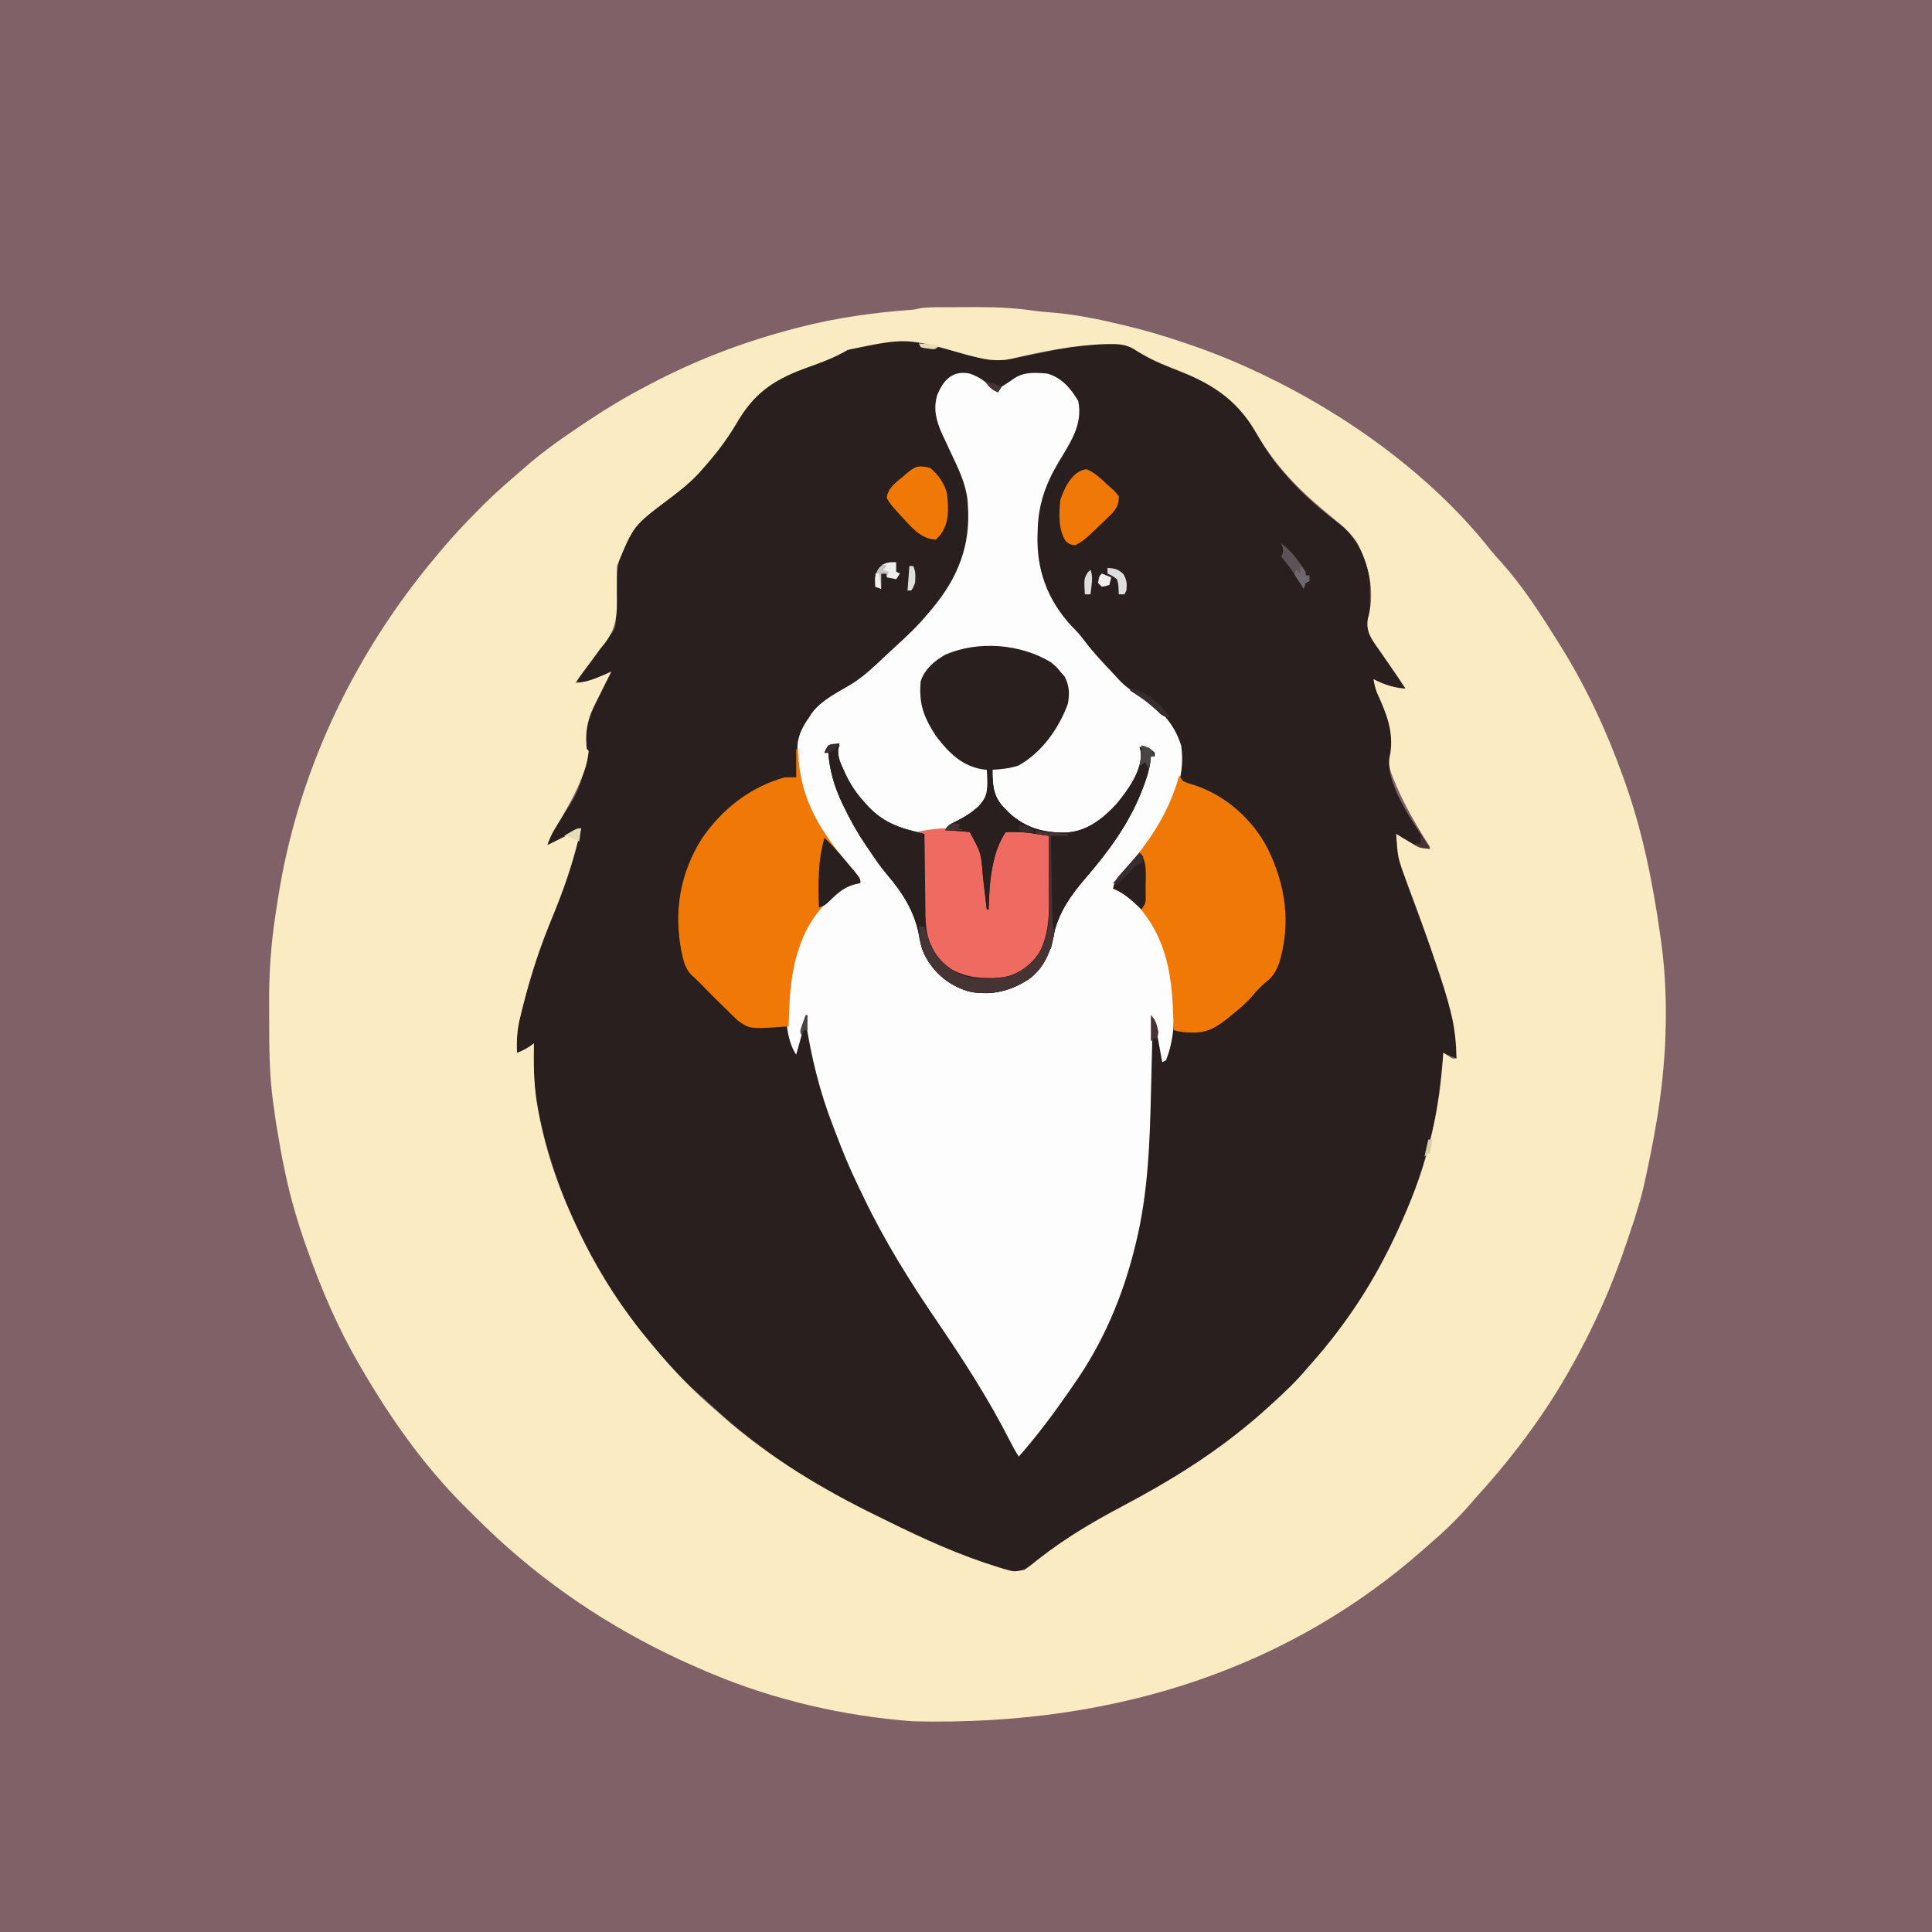 <svg version="1.1" xmlns="http://www.w3.org/2000/svg" width="1024" height="1024">
<rect width="100%" height="100%" fill="#808080" stroke="none"/>
<path d="M0 0 C337.92 0 675.84 0 1024 0 C1024 337.92 1024 675.84 1024 1024 C686.08 1024 348.16 1024 0 1024 C0 686.08 0 348.16 0 0 Z " fill="#7F6167" transform="translate(0,0)"/>
<path d="M0 0 C6.73 1.364 12.575 0.355 19.152 -1.086 C69.469 -11.501 69.469 -11.501 81.34 -4.336 C82.249 -3.699 83.157 -3.062 84.094 -2.406 C88.131 0.219 92.33 1.974 96.777 3.789 C97.601 4.13 98.425 4.471 99.274 4.822 C102.75 6.252 106.235 7.648 109.742 9 C125.34 15.108 135.641 23.995 143.715 38.477 C148.073 46.054 152.38 53.168 158.277 59.664 C159.484 61.064 159.484 61.064 160.715 62.492 C169.094 72.078 178.655 80.164 188.777 87.852 C197.632 94.906 201.893 104.759 204.277 115.664 C204.366 117.058 204.408 118.455 204.41 119.852 C204.411 120.633 204.413 121.414 204.414 122.219 C204.41 123.026 204.406 123.833 204.402 124.664 C204.406 125.471 204.41 126.278 204.414 127.109 C204.412 128.281 204.412 128.281 204.41 129.477 C204.409 130.184 204.408 130.892 204.407 131.621 C204.272 133.749 203.832 135.609 203.277 137.664 C202.145 145.035 205.829 149.302 209.902 155.039 C210.52 155.934 211.137 156.828 211.773 157.75 C213 159.526 214.232 161.298 215.47 163.065 C218.132 166.892 220.709 170.774 223.277 174.664 C216.876 174.199 212.01 172.517 206.277 169.664 C206.86 173.039 207.704 175.923 209.125 179.035 C214.043 190.22 217.4 199.279 214.609 211.617 C212.958 226.772 228.793 247.296 236.277 259.664 C229.22 258.912 224.21 255.29 218.277 251.664 C219.276 262.212 221.529 271.408 225.277 281.352 C225.771 282.699 226.263 284.047 226.753 285.395 C228.004 288.827 229.27 292.254 230.541 295.679 C250.557 349.664 250.557 349.664 250.277 370.664 C245.527 368.789 245.527 368.789 243.277 367.664 C243.172 368.795 243.172 368.795 243.065 369.949 C241.662 384.773 240.104 399.259 236.277 413.664 C236.078 414.452 235.879 415.24 235.673 416.052 C230.387 436.846 222.368 456.745 212.277 475.664 C211.581 477.023 211.581 477.023 210.871 478.41 C196.35 506.144 175.425 534.879 151.199 555.051 C149.007 556.891 146.935 558.838 144.84 560.789 C123.322 580.113 98.187 594.723 72.707 608.137 C55.298 617.314 39.184 627.369 23.941 639.836 C21.09 641.793 19.714 642.539 16.277 642.664 C13.344 642.059 10.626 641.362 7.777 640.477 C6.914 640.211 6.05 639.945 5.16 639.672 C-39.078 625.521 -83.975 602.934 -120.723 574.664 C-121.605 573.996 -121.605 573.996 -122.505 573.314 C-130.336 567.383 -137.688 561.104 -144.836 554.367 C-147.111 552.237 -149.411 550.181 -151.785 548.164 C-161.037 540.122 -169.13 531.269 -176.723 521.664 C-177.642 520.555 -178.564 519.449 -179.488 518.344 C-192.15 503.084 -202.604 486.249 -211.723 468.664 C-212.104 467.929 -212.485 467.195 -212.877 466.438 C-222.99 446.651 -230.411 425.378 -235.348 403.727 C-235.564 402.815 -235.781 401.903 -236.004 400.963 C-238.251 391.15 -238.889 381.52 -238.785 371.477 C-238.781 370.62 -238.776 369.763 -238.771 368.881 C-238.76 366.809 -238.742 364.736 -238.723 362.664 C-239.205 363.025 -239.687 363.386 -240.184 363.758 C-240.815 364.222 -241.447 364.686 -242.098 365.164 C-242.724 365.628 -243.351 366.092 -243.996 366.57 C-245.723 367.664 -245.723 367.664 -247.723 367.664 C-247.945 360.95 -247.496 354.829 -245.973 348.289 C-245.761 347.373 -245.549 346.458 -245.331 345.514 C-239.964 323.622 -231.956 302.315 -223.471 281.469 C-219.198 270.777 -216.287 259.874 -213.723 248.664 C-219.333 251.634 -224.943 254.604 -230.723 257.664 C-231.053 257.004 -231.383 256.344 -231.723 255.664 C-230.314 253.053 -228.847 250.557 -227.285 248.039 C-214.713 228.973 -214.713 228.973 -209.723 207.664 C-210.053 207.334 -210.383 207.004 -210.723 206.664 C-212.339 195.476 -208.598 187.349 -203.723 177.664 C-203.121 176.437 -202.521 175.209 -201.922 173.98 C-200.547 171.195 -199.149 168.424 -197.723 165.664 C-199.277 166.331 -199.277 166.331 -200.863 167.012 C-202.233 167.584 -203.603 168.156 -204.973 168.727 C-205.996 169.168 -205.996 169.168 -207.039 169.619 C-210.743 171.147 -212.907 171.905 -216.723 170.664 C-215.86 169.688 -214.998 168.712 -214.109 167.707 C-210.634 163.652 -207.574 159.364 -204.535 154.977 C-203.5 153.493 -202.465 152.01 -201.43 150.527 C-200.981 149.881 -200.532 149.234 -200.07 148.568 C-198.723 146.664 -198.723 146.664 -197.079 144.876 C-195.129 141.696 -195.337 139.115 -195.316 135.406 C-195.306 134.703 -195.295 134 -195.284 133.276 C-195.249 131.03 -195.234 128.785 -195.223 126.539 C-195.148 111.602 -194.142 98.505 -183.309 87.129 C-177.777 81.972 -171.848 77.481 -165.766 73.004 C-150.033 60.906 -138.504 46.35 -128.598 29.289 C-118.926 13.292 -104.006 8.058 -87.113 1.784 C-81.075 -0.486 -75.459 -2.945 -69.84 -6.125 C-51.17 -16.439 -19.584 -5.142 0 0 Z " fill="#281F1E" transform="translate(521.723,190.336)"/>
<path d="M0 0 C0.932 -0.003 1.863 -0.007 2.823 -0.01 C4.797 -0.015 6.772 -0.017 8.746 -0.017 C11.713 -0.019 14.68 -0.038 17.646 -0.057 C27.585 -0.086 37.219 0.261 47.059 1.68 C49.977 2.1 52.858 2.408 55.797 2.625 C68.993 3.607 81.601 6.049 94.449 9.168 C95.668 9.457 96.888 9.746 98.144 10.043 C107.757 12.352 117.143 15.144 126.512 18.293 C127.224 18.531 127.936 18.77 128.67 19.015 C141.598 23.36 154.122 28.314 166.449 34.168 C167.426 34.628 168.404 35.088 169.411 35.562 C214.219 56.804 259.556 89.417 290.496 128.723 C292.293 130.972 294.173 133.064 296.137 135.168 C306.811 147.076 315.786 160.679 324.235 174.223 C325.346 176.003 326.473 177.773 327.602 179.543 C341.085 201.237 351.804 224.161 360.449 248.168 C360.794 249.121 361.139 250.075 361.495 251.057 C371.04 277.751 376.514 305.156 380.449 333.168 C380.572 334.015 380.695 334.861 380.822 335.734 C384.55 362.401 384.032 391.522 380.449 418.168 C380.326 419.108 380.202 420.047 380.075 421.015 C378.301 434.055 375.77 446.932 373.012 459.793 C372.873 460.452 372.733 461.111 372.59 461.79 C370.518 471.535 367.728 480.779 364.449 490.168 C363.929 491.741 363.412 493.315 362.898 494.891 C354.909 518.824 344.933 541.264 332.449 563.168 C331.954 564.038 331.458 564.908 330.948 565.804 C323.852 578.158 316.026 589.797 307.449 601.168 C306.43 602.521 306.43 602.521 305.391 603.902 C303.77 606.014 302.121 608.096 300.449 610.168 C299.756 611.034 299.062 611.9 298.348 612.793 C293.906 618.288 289.323 623.615 284.562 628.836 C282.675 630.918 280.839 633.033 279.012 635.168 C272.388 642.758 265.106 649.639 257.449 656.168 C256.49 657.016 255.531 657.864 254.543 658.738 C186.954 718.218 96.776 752.309 -15.801 749.48 C-52.218 746.749 -88.845 738.299 -122.551 724.168 C-123.495 723.773 -124.439 723.378 -125.412 722.971 C-163.658 706.809 -198.361 685.599 -229.551 658.168 C-230.475 657.356 -231.399 656.544 -232.352 655.707 C-238.887 649.831 -245.137 643.682 -251.363 637.48 C-252.564 636.286 -252.564 636.286 -253.79 635.068 C-275.085 613.716 -292.384 589.138 -307.551 563.168 C-308.043 562.33 -308.536 561.493 -309.043 560.63 C-320.312 541.322 -329.091 520.896 -336.551 499.855 C-336.777 499.22 -337.002 498.584 -337.235 497.929 C-341.587 485.601 -345.309 473.142 -348.051 460.355 C-348.259 459.389 -348.467 458.423 -348.681 457.427 C-350.216 450.12 -351.541 442.788 -352.738 435.418 C-352.893 434.475 -353.048 433.531 -353.207 432.559 C-353.695 429.433 -354.132 426.304 -354.551 423.168 C-354.639 422.532 -354.727 421.896 -354.818 421.241 C-356.709 407.271 -356.891 393.355 -356.866 379.273 C-356.863 375.504 -356.887 371.736 -356.912 367.967 C-356.952 352.468 -355.904 337.483 -353.551 322.168 C-353.275 320.266 -353.275 320.266 -352.994 318.326 C-352.566 315.454 -352.104 312.592 -351.613 309.73 C-351.444 308.738 -351.275 307.745 -351.101 306.723 C-339.867 242.308 -310.488 182.11 -268.551 132.168 C-268.103 131.629 -267.656 131.089 -267.194 130.534 C-260.404 122.376 -253.24 114.677 -245.738 107.168 C-244.556 105.985 -244.556 105.985 -243.35 104.777 C-238.573 100.045 -233.657 95.541 -228.551 91.168 C-227.409 90.171 -226.269 89.174 -225.129 88.176 C-224.02 87.214 -222.911 86.254 -221.801 85.293 C-221.27 84.828 -220.739 84.362 -220.191 83.883 C-210.534 75.545 -200.039 68.286 -189.426 61.23 C-188.544 60.644 -188.544 60.644 -187.645 60.045 C-177.875 53.556 -167.97 47.558 -157.551 42.168 C-156.745 41.74 -155.939 41.312 -155.109 40.871 C-130.618 27.877 -104.513 18.025 -77.676 11.105 C-77.012 10.934 -76.349 10.763 -75.665 10.587 C-56.242 5.613 -36.726 2.842 -16.741 1.402 C-14.537 1.213 -14.537 1.213 -12.371 0.654 C-8.25 -0.056 -4.175 0.005 0 0 Z M-50.298 22.614 C-57.464 26.971 -65.241 29.64 -73.102 32.49 C-90.467 38.896 -100.285 46.122 -109.551 62.168 C-114.744 70.952 -120.752 78.599 -127.551 86.168 C-128.595 87.34 -128.595 87.34 -129.66 88.535 C-134.327 93.474 -139.518 97.525 -144.926 101.605 C-163.798 115.759 -163.798 115.759 -172.551 137.168 C-172.607 139.607 -172.613 142.048 -172.586 144.488 C-172.59 145.926 -172.596 147.363 -172.604 148.801 C-172.614 151.04 -172.614 153.275 -172.575 155.514 C-172.408 166.335 -174.116 172.886 -181.551 181.168 C-182.607 182.572 -183.648 183.987 -184.668 185.418 C-186.063 187.316 -187.459 189.213 -188.855 191.109 C-190.807 193.765 -192.722 196.425 -194.551 199.168 C-187.639 198.697 -181.829 195.962 -175.551 193.168 C-176.07 194.184 -176.59 195.2 -177.125 196.246 C-178.956 199.845 -180.752 203.46 -182.529 207.086 C-183.408 208.877 -184.3 210.662 -185.195 212.445 C-188.579 219.711 -189.418 226.176 -188.551 234.168 C-188.221 234.498 -187.891 234.828 -187.551 235.168 C-187.994 240.397 -189.361 244.979 -191.363 249.793 C-191.805 250.868 -191.805 250.868 -192.257 251.964 C-196.149 261.045 -201.254 269.486 -206.333 277.942 C-207.618 280.291 -208.605 282.666 -209.551 285.168 C-208.419 284.602 -207.287 284.036 -206.121 283.453 C-201.264 281.025 -196.408 278.596 -191.551 276.168 C-195.008 290.933 -199.375 304.941 -205.051 318.98 C-205.335 319.685 -205.62 320.39 -205.913 321.116 C-206.482 322.525 -207.052 323.934 -207.621 325.343 C-208.035 326.368 -208.035 326.368 -208.457 327.414 C-208.865 328.423 -208.865 328.423 -209.281 329.453 C-215.256 344.32 -219.79 359.604 -223.551 375.168 C-223.922 376.68 -223.922 376.68 -224.301 378.223 C-225.576 383.909 -225.774 389.351 -225.551 395.168 C-222.074 393.912 -219.457 392.435 -216.551 390.168 C-216.574 391.366 -216.597 392.563 -216.621 393.797 C-216.763 404.091 -216.414 414.012 -214.551 424.168 C-214.405 424.987 -214.26 425.806 -214.11 426.649 C-210.065 448.83 -202.362 469.904 -192.551 490.168 C-192.168 490.966 -191.784 491.763 -191.39 492.585 C-181.53 512.863 -169.065 531.908 -154.551 549.168 C-154.055 549.763 -153.56 550.359 -153.05 550.972 C-142.792 563.257 -131.795 574.842 -119.551 585.168 C-118.585 586.023 -117.62 586.877 -116.625 587.758 C-91.837 609.62 -63.458 626.664 -33.802 641.071 C-32.215 641.844 -30.632 642.623 -29.05 643.405 C-9.993 652.832 9.473 661.653 29.824 667.918 C30.632 668.17 31.44 668.423 32.272 668.683 C37.868 670.333 37.868 670.333 43.449 669.168 C46.158 667.361 48.669 665.339 51.199 663.293 C64.904 652.571 79.28 644.062 94.649 635.931 C119.495 622.775 142.973 608.376 164.449 590.168 C165.201 589.536 165.952 588.905 166.727 588.254 C168.665 586.59 170.561 584.889 172.449 583.168 C172.967 582.699 173.485 582.23 174.019 581.747 C180.887 575.515 187.519 569.312 193.449 562.168 C194.315 561.19 195.182 560.211 196.074 559.203 C214.03 538.894 229.129 515.81 240.449 491.168 C240.786 490.437 241.124 489.707 241.471 488.954 C248.017 474.692 253.698 460.475 257.574 445.23 C257.747 444.56 257.919 443.89 258.097 443.2 C261.143 431.29 263.279 419.41 264.449 407.168 C264.517 406.48 264.585 405.793 264.654 405.084 C264.972 401.782 265.247 398.48 265.449 395.168 C266.625 395.91 266.625 395.91 267.824 396.668 C270.235 398.333 270.235 398.333 272.449 398.168 C272.221 390.332 271.599 382.831 269.75 375.207 C269.488 374.113 269.488 374.113 269.22 372.997 C267.207 364.848 264.591 356.922 261.887 348.98 C261.362 347.42 260.837 345.86 260.313 344.299 C256.423 332.78 252.31 321.348 248.015 309.974 C241.405 292.356 241.405 292.356 240.762 283.48 C240.696 282.652 240.63 281.823 240.562 280.969 C240.525 280.374 240.488 279.78 240.449 279.168 C241.413 279.757 242.378 280.346 243.371 280.953 C244.647 281.713 245.923 282.472 247.199 283.23 C247.833 283.62 248.468 284.01 249.121 284.412 C252.653 286.648 252.653 286.648 256.665 286.771 C257.254 286.572 257.843 286.373 258.449 286.168 C257.965 285.404 257.48 284.639 256.98 283.852 C250.087 272.835 243.625 261.739 238.887 249.605 C238.623 248.951 238.359 248.296 238.087 247.622 C236.501 243.354 236.414 240.561 237.449 236.168 C239.001 224.107 235.229 215.152 230.297 204.349 C229.375 201.976 228.882 199.673 228.449 197.168 C229.006 197.445 229.563 197.722 230.137 198.008 C235.347 200.481 239.696 201.75 245.449 202.168 C242.291 197.384 239.09 192.637 235.801 187.941 C234.558 186.142 233.316 184.343 232.074 182.543 C231.434 181.641 230.793 180.738 230.133 179.809 C226.707 174.797 224.482 171.463 225.449 165.168 C225.619 164.524 225.789 163.88 225.964 163.216 C229.025 150.292 225.98 136.27 219.762 124.855 C216.424 119.682 212.224 115.994 207.449 112.168 C190.835 98.697 177.207 85.573 166.472 66.937 C155.374 47.744 141.412 39.793 121.145 32.016 C114.151 29.315 107.448 26.099 101.137 22.035 C97.275 19.843 93.647 19.482 89.262 19.543 C88.44 19.547 87.619 19.551 86.772 19.555 C70.04 20.049 52.561 23.467 36.305 27.363 C28.111 29.073 21.417 27.39 13.449 25.418 C-18.917 16.093 -18.917 16.093 -50.298 22.614 Z " fill="#FBEBC2" transform="translate(499.551,162.832)"/>
<path d="M0 0 C5.423 1.884 9.217 4.744 13 9 C16.907 7.158 20.331 4.787 23.879 2.34 C29.121 -0.971 35.017 -0.525 41 0 C48.552 1.996 53.583 7.902 57.438 14.438 C60.199 27.019 53.071 36.891 46.828 47.351 C40.149 58.602 36.239 69.811 36 83 C35.976 83.663 35.951 84.326 35.926 85.01 C35.249 103.648 40.925 119.574 53.688 133.562 C54.797 134.699 54.797 134.699 55.93 135.859 C57.917 137.914 59.607 140.022 61.312 142.312 C65.706 148.078 70.674 153.31 75.652 158.568 C76.762 159.747 77.854 160.942 78.941 162.141 C82.106 165.527 85.358 167.945 89.312 170.375 C100.196 177.138 107.971 184.503 112 197 C113.713 208.191 111.311 217.664 107 228 C106.589 229.004 106.178 230.008 105.754 231.043 C100.139 243.39 91.029 254.023 81.848 263.871 C79.373 266.723 77.684 269.631 76 273 C76.892 273.255 77.784 273.51 78.703 273.773 C89.867 277.927 96.889 289.78 102 300 C103.715 304.277 104.979 308.511 106 313 C106.172 313.639 106.345 314.279 106.522 314.938 C108.185 321.476 108.384 327.837 108.375 334.562 C108.375 335.703 108.375 336.843 108.375 338.017 C108.253 347.028 107.364 355.566 104 364 C103.34 364.33 102.68 364.66 102 365 C101.807 363.926 101.613 362.852 101.414 361.746 C101.151 360.31 100.888 358.874 100.625 357.438 C100.499 356.733 100.372 356.029 100.242 355.303 C100.113 354.603 99.984 353.904 99.852 353.184 C99.736 352.55 99.621 351.916 99.502 351.263 C98.808 348.134 97.899 345.076 97 342 C96.972 343.197 96.972 343.197 96.944 344.418 C96.765 352.09 96.575 359.763 96.373 367.435 C96.27 371.376 96.17 375.316 96.081 379.257 C95.454 406.641 94.61 434.288 88 461 C87.763 461.967 87.526 462.934 87.282 463.931 C80.795 489.851 70.424 514.113 55 536 C54.072 537.341 53.145 538.682 52.219 540.023 C44.043 551.797 35.481 563.237 26 574 C24.242 571.363 22.838 568.801 21.418 565.977 C9.897 543.279 -3.67 522.403 -17.969 501.402 C-32.069 480.687 -45.23 459.556 -56.076 436.926 C-57.046 434.904 -58.031 432.89 -59.016 430.875 C-63.585 421.438 -67.571 411.845 -71.24 402.024 C-71.727 400.726 -72.222 399.431 -72.726 398.14 C-79.611 380.35 -84.108 361.819 -87 343 C-88.65 348.94 -90.3 354.88 -92 361 C-99.78 349.33 -97.456 327.979 -94.973 314.852 C-90.865 297.135 -81.343 283.104 -67.047 271.988 C-64.121 270.575 -61.206 270.349 -58 270 C-59.016 268.68 -60.031 267.359 -61.047 266.039 C-61.945 264.871 -62.842 263.703 -63.738 262.533 C-66.003 259.579 -68.28 256.638 -70.609 253.734 C-84.656 236.108 -92.48 219.306 -91.274 196.388 C-90.637 190.834 -88.153 186.503 -85 182 C-84.59 181.353 -84.18 180.706 -83.758 180.039 C-78.663 173.046 -69.836 168.926 -62.547 164.516 C-55.925 160.346 -50.412 155.027 -44.763 149.662 C-42.958 147.961 -41.133 146.284 -39.301 144.613 C-33.172 139.016 -27.235 133.463 -22 127 C-21.37 126.269 -20.739 125.538 -20.09 124.785 C-6.406 108.517 0.511 91.264 -1 70 C-1.108 68.428 -1.108 68.428 -1.219 66.824 C-2.285 57.868 -6.187 50.061 -10 42 C-11.108 39.627 -12.21 37.251 -13.312 34.875 C-13.783 33.882 -14.254 32.89 -14.738 31.867 C-17.755 25.012 -19.416 18.947 -17.312 11.598 C-14.133 3.637 -9.319 -1.888 0 0 Z " fill="#FDFDFD" transform="translate(514,198)"/>
<path d="M0 0 C3 2.5 3 2.5 5 5 C6.145 6.299 6.145 6.299 7.312 7.625 C9.799 12.598 9.995 16.548 9 22 C4.188 35.15 -4.87 48.004 -17.312 54.812 C-21.871 56.28 -26.238 56.722 -31 57 C-30.977 64.522 -30.865 70.501 -25.727 76.297 C-25.157 76.859 -24.587 77.421 -24 78 C-23.471 78.541 -22.943 79.083 -22.398 79.641 C-13.648 87.852 -3.758 90.495 7.914 90.273 C18.93 89.763 27.333 83.124 34.625 75.312 C40.632 68.118 48.559 57.266 47.688 47.5 C47.347 46.262 47.347 46.262 47 45 C51.225 45 52.045 45.256 55 48 C55 48.66 55 49.32 55 50 C54.34 50 53.68 50 53 50 C52.845 51.454 52.845 51.454 52.688 52.938 C52.013 57.516 50.633 61.679 49 66 C48.611 67.031 48.221 68.062 47.82 69.125 C41.067 85.913 30.49 100.346 18.738 113.971 C10.593 123.421 4.076 132.512 1.371 144.875 C-0.85 154.824 -4.243 162.89 -12.914 168.754 C-22.947 174.747 -32.275 176.857 -44.047 174.352 C-54.442 170.916 -61.82 164.613 -67 155 C-68.726 151.239 -69.451 147.698 -70.125 143.625 C-72.658 131.532 -78.849 121.829 -86.848 112.531 C-90.22 108.565 -93.106 104.322 -96 100 C-96.699 98.987 -97.397 97.974 -98.117 96.93 C-102.608 90.297 -106.421 83.479 -109.875 76.25 C-110.244 75.482 -110.613 74.715 -110.994 73.924 C-114.914 65.487 -117.252 57.272 -118 48 C-118.66 48 -119.32 48 -120 48 C-119.375 46.062 -119.375 46.062 -118 44 C-114.875 43.25 -114.875 43.25 -112 43 C-112.227 43.829 -112.454 44.658 -112.688 45.512 C-113.08 49.897 -111.809 52.925 -110 56.812 C-109.68 57.519 -109.359 58.225 -109.029 58.953 C-106.376 64.603 -103.245 69.402 -99 74 C-98.457 74.621 -97.915 75.243 -97.355 75.883 C-90.808 82.967 -83.472 86.849 -74.156 89.176 C-73.466 89.354 -72.775 89.532 -72.063 89.715 C-70.377 90.149 -68.689 90.576 -67 91 C-66.994 91.631 -66.988 92.263 -66.982 92.914 C-66.918 99.517 -66.834 106.12 -66.738 112.722 C-66.704 115.183 -66.676 117.644 -66.654 120.104 C-66.62 123.652 -66.568 127.199 -66.512 130.746 C-66.505 131.837 -66.499 132.928 -66.492 134.052 C-66.302 144.054 -64.307 152.784 -57 160 C-46.67 167.402 -37.389 168.005 -25 167 C-17.488 165.347 -11.702 161.379 -6.916 155.394 C-0.051 143.398 -0.996 130.6 -1.062 117.125 C-1.049 114.684 -1.033 112.242 -1.014 109.801 C-0.973 103.867 -0.971 97.934 -1 92 C-2.628 91.77 -2.628 91.77 -4.289 91.535 C-6.655 91.194 -9.017 90.83 -11.375 90.438 C-15.611 89.926 -19.741 89.913 -24 90 C-26.994 94.833 -28.942 99.301 -30.188 104.875 C-30.355 105.598 -30.522 106.321 -30.694 107.066 C-32.404 114.983 -32.798 122.924 -33 131 C-33.33 131 -33.66 131 -34 131 C-34.1 130.108 -34.2 129.216 -34.304 128.297 C-34.687 124.946 -35.084 121.598 -35.489 118.25 C-35.661 116.808 -35.828 115.366 -35.989 113.924 C-36.98 101.003 -36.98 101.003 -43 90 C-45.183 89.765 -47.372 89.586 -49.562 89.438 C-51.359 89.312 -51.359 89.312 -53.191 89.184 C-54.118 89.123 -55.045 89.062 -56 89 C-54.57 86.14 -52.57 85.58 -49.75 84.125 C-44.022 81.071 -44.022 81.071 -39 77 C-38.537 76.557 -38.074 76.113 -37.598 75.656 C-33.249 70.741 -33.574 65.945 -33.824 59.598 C-33.882 58.74 -33.94 57.883 -34 57 C-34.617 56.937 -35.235 56.874 -35.871 56.809 C-47.064 55.19 -54.358 47.771 -61 39 C-67.399 29.06 -70.142 21.962 -69 10 C-66.845 3.586 -61.742 -0.707 -56 -4 C-38.481 -11.602 -16.122 -9.756 0 0 Z " fill="#281F1E" transform="translate(557,351)"/>
<path d="M0 0 C0.33 0 0.66 0 1 0 C1.028 0.866 1.028 0.866 1.057 1.75 C2.116 27.965 13.485 44.304 29.885 63.848 C30.421 64.491 30.956 65.134 31.508 65.797 C32.229 66.653 32.229 66.653 32.965 67.526 C34 69 34 69 34 71 C32.721 71.309 31.442 71.619 30.125 71.938 C19.276 75.582 10.103 86.722 5.055 96.699 C-2.744 113.102 -3.6 129.084 -4 147 C-24.443 148.48 -24.443 148.48 -30.75 144.062 C-32.59 142.418 -34.285 140.765 -36 139 C-37.417 137.618 -38.837 136.238 -40.258 134.859 C-43.953 131.241 -47.593 127.574 -51.18 123.848 C-52.683 122.322 -54.264 120.872 -55.863 119.445 C-58.534 116.388 -59.472 113.443 -60.312 109.562 C-60.474 108.831 -60.636 108.099 -60.802 107.346 C-64.968 86.282 -61.603 66.02 -50.225 47.826 C-39.748 32.202 -24.356 19.995 -6 15 C-4.02 15 -2.04 15 0 15 C0 10.05 0 5.1 0 0 Z " fill="#EF7807" transform="translate(422,397)"/>
<path d="M0 0 C0.66 0.99 1.32 1.98 2 3 C4.958 4.218 4.958 4.218 8.438 5.25 C24.821 10.772 38.97 23.348 46.917 38.782 C56.386 58.054 59.326 78.285 53.07 99.066 C51.418 103.594 50.083 106.198 46.312 109.25 C43.55 111.575 41.195 113.875 38.938 116.688 C35.505 120.74 31.563 123.997 27.438 127.312 C26.8 127.828 26.162 128.344 25.506 128.876 C19.68 133.474 15.039 136.429 7.375 136.25 C6.269 136.235 5.163 136.219 4.023 136.203 C1.502 136.034 -0.581 135.651 -3 135 C-3.009 134.301 -3.019 133.603 -3.028 132.883 C-3.443 108.148 -5.715 85.799 -23.855 67.086 C-27.276 64.02 -30.77 61.857 -35 60 C-34.54 55.582 -31.538 52.945 -28.688 49.812 C-15.502 34.847 -5.317 19.392 0 0 Z " fill="#EF7807" transform="translate(625,411)"/>
<path d="M0 0 C1.023 0.02 1.023 0.02 2.066 0.041 C5.624 0.257 7.254 0.705 9.867 3.18 C15.81 13.216 15.545 26.573 16.5 37.938 C16.598 36.789 16.696 35.64 16.797 34.457 C17.687 24.9 18.945 15.938 22.5 6.938 C22.775 6.235 23.049 5.532 23.332 4.809 C24.188 3.125 24.188 3.125 26.5 0.938 C32.275 0.099 37.148 1.229 42.82 2.473 C44.073 2.746 45.327 3.019 46.618 3.301 C47.569 3.511 48.52 3.721 49.5 3.938 C49.679 11.086 49.801 18.235 49.885 25.385 C49.919 27.812 49.967 30.238 50.028 32.665 C50.706 60.32 50.706 60.32 40.725 72.018 C39.088 73.662 37.502 74.77 35.5 75.938 C34.841 76.345 34.183 76.752 33.504 77.172 C24.787 81.583 12.499 81.749 3.227 78.949 C0.805 77.775 -1.319 76.507 -3.5 74.938 C-4.408 74.36 -5.315 73.783 -6.25 73.188 C-13.085 66.353 -16.551 59.009 -16.727 49.369 C-16.727 47.206 -16.716 45.042 -16.695 42.879 C-16.692 41.735 -16.69 40.59 -16.687 39.411 C-16.676 35.774 -16.65 32.137 -16.625 28.5 C-16.615 26.027 -16.606 23.553 -16.598 21.08 C-16.576 15.032 -16.542 8.985 -16.5 2.938 C-17.82 2.608 -19.14 2.277 -20.5 1.938 C-13.634 0.364 -7.02 -0.295 0 0 Z " fill="#EF6A61" transform="translate(506.5,439.062)"/>
<path d="M0 0 C-0.227 0.665 -0.454 1.33 -0.688 2.016 C-1.117 6.118 0.324 9.103 2 12.75 C2.32 13.461 2.641 14.172 2.971 14.904 C5.62 20.581 8.739 25.385 13 30 C13.814 30.932 13.814 30.932 14.645 31.883 C21.192 38.967 28.528 42.849 37.844 45.176 C38.534 45.354 39.225 45.532 39.937 45.715 C41.623 46.149 43.311 46.576 45 47 C45.006 47.631 45.012 48.263 45.018 48.914 C45.082 55.517 45.166 62.12 45.262 68.722 C45.296 71.183 45.324 73.644 45.346 76.104 C45.38 79.652 45.432 83.199 45.488 86.746 C45.495 87.837 45.501 88.928 45.508 90.052 C45.698 100.054 47.693 108.784 55 116 C65.33 123.402 74.611 124.005 87 123 C94.512 121.347 100.298 117.379 105.084 111.394 C111.949 99.398 111.004 86.6 110.938 73.125 C110.951 70.684 110.967 68.242 110.986 65.801 C111.027 59.867 111.029 53.934 111 48 C109.372 47.77 109.372 47.77 107.711 47.535 C105.345 47.194 102.983 46.83 100.625 46.438 C96.389 45.926 92.259 45.913 88 46 C85.006 50.833 83.058 55.301 81.812 60.875 C81.645 61.598 81.478 62.321 81.306 63.066 C79.596 70.983 79.202 78.924 79 87 C78.67 87 78.34 87 78 87 C77.9 86.108 77.8 85.216 77.696 84.297 C77.313 80.946 76.916 77.598 76.511 74.25 C76.339 72.808 76.172 71.366 76.011 69.924 C75.02 57.003 75.02 57.003 69 46 C66.817 45.765 64.628 45.586 62.438 45.438 C61.24 45.354 60.042 45.27 58.809 45.184 C57.418 45.093 57.418 45.093 56 45 C57.43 42.14 59.43 41.58 62.25 40.125 C68.744 36.643 74.926 32.986 78 26 C78.694 21.667 78.927 17.385 79 13 C79.66 13 80.32 13 81 13 C81.004 14.268 81.004 14.268 81.008 15.562 C81.28 23.552 82.265 28.343 88 34 C88.793 34.812 88.793 34.812 89.602 35.641 C98.352 43.852 108.242 46.495 119.914 46.273 C130.93 45.763 139.333 39.124 146.625 31.312 C152.632 24.118 160.559 13.266 159.688 3.5 C159.461 2.675 159.234 1.85 159 1 C163.225 1 164.045 1.256 167 4 C167 4.66 167 5.32 167 6 C166.34 6 165.68 6 165 6 C164.845 7.454 164.845 7.454 164.688 8.938 C164.013 13.516 162.633 17.679 161 22 C160.611 23.031 160.221 24.062 159.82 25.125 C153.067 41.913 142.49 56.346 130.738 69.971 C122.593 79.421 116.076 88.512 113.371 100.875 C111.15 110.824 107.757 118.89 99.086 124.754 C89.053 130.747 79.725 132.857 67.953 130.352 C57.558 126.916 50.18 120.613 45 111 C43.274 107.239 42.549 103.698 41.875 99.625 C39.342 87.532 33.151 77.829 25.152 68.531 C21.78 64.565 18.894 60.322 16 56 C15.301 54.987 14.603 53.974 13.883 52.93 C9.392 46.297 5.579 39.479 2.125 32.25 C1.756 31.482 1.387 30.715 1.006 29.924 C-2.914 21.487 -5.252 13.272 -6 4 C-6.66 4 -7.32 4 -8 4 C-5.977 -0.48 -4.796 -1.439 0 0 Z " fill="#281F1E" transform="translate(445,395)"/>
<path d="M0 0 C0.66 0 1.32 0 2 0 C2.004 1.268 2.004 1.268 2.008 2.562 C2.28 10.552 3.265 15.343 9 21 C9.529 21.541 10.057 22.083 10.602 22.641 C17.603 29.211 26.192 32.904 35.688 33.562 C36.867 33.646 38.046 33.73 39.262 33.816 C40.617 33.907 40.617 33.907 42 34 C42 34.33 42 34.66 42 35 C39.03 35 36.06 35 33 35 C33.118 41.799 33.242 48.599 33.372 55.398 C33.416 57.712 33.457 60.027 33.497 62.341 C33.555 65.663 33.619 68.984 33.684 72.305 C33.7 73.344 33.717 74.384 33.734 75.455 C33.754 76.416 33.774 77.377 33.795 78.367 C33.818 79.639 33.818 79.639 33.842 80.937 C33.874 83.063 33.874 83.063 35 85 C33.62 94.8 30.069 104.132 22.125 110.375 C12.222 117.072 4.002 118.894 -8 118 C-17.829 115.908 -25.745 110.639 -31.438 102.375 C-34.448 97.624 -36.175 93.316 -36.625 87.688 C-36.7 86.804 -36.775 85.921 -36.852 85.012 C-36.901 84.348 -36.95 83.684 -37 83 C-36.01 83 -35.02 83 -34 83 C-33.781 83.773 -33.562 84.547 -33.336 85.344 C-30.026 96.216 -26.25 102.245 -16.27 107.871 C-8.441 111.765 2.872 111.129 11.266 109.281 C19.225 106.254 24.846 101.161 28.724 93.598 C33.257 83.297 31.992 71.13 31.938 60.125 C31.951 57.684 31.967 55.242 31.986 52.801 C32.027 46.867 32.029 40.934 32 35 C30.372 34.77 30.372 34.77 28.711 34.535 C26.345 34.194 23.983 33.83 21.625 33.438 C17.389 32.926 13.259 32.913 9 33 C6.006 37.833 4.058 42.301 2.812 47.875 C2.645 48.598 2.478 49.321 2.306 50.066 C0.596 57.983 0.202 65.924 0 74 C-0.33 74 -0.66 74 -1 74 C-1.1 73.108 -1.2 72.216 -1.304 71.297 C-1.687 67.946 -2.084 64.598 -2.489 61.25 C-2.661 59.808 -2.828 58.366 -2.989 56.924 C-3.98 44.003 -3.98 44.003 -10 33 C-12.183 32.765 -14.372 32.586 -16.562 32.438 C-17.76 32.354 -18.958 32.27 -20.191 32.184 C-21.582 32.093 -21.582 32.093 -23 32 C-21.57 29.14 -19.57 28.58 -16.75 27.125 C-10.256 23.643 -4.074 19.986 -1 13 C-0.306 8.667 -0.073 4.385 0 0 Z " fill="#281F1E" transform="translate(524,408)"/>
<path d="M0 0 C4.288 3.514 7.87 8.544 9 14 C9.735 22.207 10.268 29.337 5 36 C4.34 36.66 3.68 37.32 3 38 C-5.175 37.703 -10.129 31.122 -15.394 25.516 C-20.879 19.493 -20.879 19.493 -23 16 C-22.638 10.235 -16.832 6.824 -12.812 3.25 C-8.246 -0.767 -6.163 -1.644 0 0 Z " fill="#EF7807" transform="translate(493,248)"/>
<path d="M0 0 C4.547 1.91 7.603 4.923 11.125 8.312 C11.745 8.836 12.365 9.359 13.004 9.898 C14.688 11.375 14.688 11.375 17.125 14.312 C17.221 18.521 16.009 20.755 13.246 23.75 C12.033 24.952 10.804 26.139 9.562 27.312 C8.926 27.926 8.29 28.54 7.635 29.172 C-1.178 37.58 -1.178 37.58 -5.875 40.312 C-8.75 39.938 -8.75 39.938 -10.875 38.312 C-15.053 32.463 -14.633 23.154 -13.875 16.312 C-11.775 9.849 -7.456 0.81 0 0 Z " fill="#EF7807" transform="translate(575.875,248.688)"/>
<path d="M0 0 C0.781 0.23 0.781 0.23 1.578 0.465 C4.633 1.14 7.63 1.344 10.75 1.562 C11.92 1.646 13.091 1.73 14.297 1.816 C15.189 1.877 16.081 1.938 17 2 C17 2.33 17 2.66 17 3 C14.03 3 11.06 3 8 3 C8.118 9.799 8.242 16.599 8.372 23.398 C8.416 25.712 8.457 28.027 8.497 30.341 C8.555 33.663 8.619 36.984 8.684 40.305 C8.7 41.344 8.717 42.384 8.734 43.455 C8.764 44.896 8.764 44.896 8.795 46.367 C8.818 47.639 8.818 47.639 8.842 48.937 C8.874 51.063 8.874 51.063 10 53 C8.62 62.8 5.069 72.132 -2.875 78.375 C-12.778 85.072 -20.998 86.894 -33 86 C-42.829 83.908 -50.745 78.639 -56.438 70.375 C-59.448 65.624 -61.175 61.316 -61.625 55.688 C-61.7 54.804 -61.775 53.921 -61.852 53.012 C-61.925 52.016 -61.925 52.016 -62 51 C-61.01 51 -60.02 51 -59 51 C-58.781 51.773 -58.562 52.547 -58.336 53.344 C-55.026 64.216 -51.25 70.245 -41.27 75.871 C-33.441 79.765 -22.128 79.129 -13.734 77.281 C-5.775 74.254 -0.154 69.161 3.724 61.598 C8.257 51.297 6.992 39.13 6.938 28.125 C6.951 25.684 6.967 23.242 6.986 20.801 C7.027 14.867 7.029 8.934 7 3 C4.69 2.67 2.38 2.34 0 2 C0 1.34 0 0.68 0 0 Z " fill="#463334" transform="translate(549,440)"/>
<path d="M0 0 C3.78 3.677 7.24 7.522 10.625 11.562 C11.34 12.408 11.34 12.408 12.07 13.271 C19 21.5 19 21.5 19 24 C17.082 24.464 17.082 24.464 15.125 24.938 C9.657 26.711 6.212 30.069 2.164 34.039 C0 36 0 36 -3 37 C-3.32 24.298 -3.583 12.306 0 0 Z " fill="#281F1E" transform="translate(437,444)"/>
<path d="M0 0 C4.318 4.318 3.183 11.906 3.188 17.688 C3.2 18.542 3.212 19.396 3.225 20.275 C3.228 21.506 3.228 21.506 3.23 22.762 C3.235 23.504 3.239 24.246 3.243 25.01 C3 27 3 27 1 30 C0.42 29.457 -0.16 28.915 -0.758 28.355 C-4.967 24.5 -8.698 21.175 -14 19 C-13.407 15.812 -12.444 14.009 -10.312 11.582 C-9.779 10.968 -9.245 10.354 -8.695 9.721 C-7.856 8.776 -7.856 8.776 -7 7.812 C-6.161 6.851 -6.161 6.851 -5.305 5.869 C-1.377 1.377 -1.377 1.377 0 0 Z " fill="#281F1E" transform="translate(604,452)"/>
<path d="M0 0 C3.831 2.831 6.544 5.756 9.312 9.625 C10.01 10.587 10.707 11.548 11.426 12.539 C13 15 13 15 13 17 C13.66 17 14.32 17 15 17 C15 17.99 15 18.98 15 20 C14.34 20.33 13.68 20.66 13 21 C12.67 21.99 12.34 22.98 12 24 C11.553 23.276 11.105 22.551 10.645 21.805 C7.37 16.568 4.113 11.612 0 7 C0.33 6.34 0.66 5.68 1 5 C1.105 2.789 1.105 2.789 0 0 Z " fill="#5B5357" transform="translate(679,288)"/>
<path d="M0 0 C0 1.65 0 3.3 0 5 C0.66 5.33 1.32 5.66 2 6 C1.01 7.485 1.01 7.485 0 9 C-1.65 8.67 -3.3 8.34 -5 8 C-5 7.34 -5 6.68 -5 6 C-5.99 6 -6.98 6 -8 6 C-8 8.64 -8 11.28 -8 14 C-8.99 13.67 -9.98 13.34 -11 13 C-11.325 8.86 -11.43 6.66 -9.125 3.125 C-5.996 -0.004 -4.313 -0.113 0 0 Z " fill="#F0EFEE" transform="translate(475,298)"/>
<path d="M0 0 C3.765 0.257 5.558 0.593 8.375 3.188 C10.262 6.454 10.413 8.287 10 12 C9.67 12.66 9.34 13.32 9 14 C8.01 14 7.02 14 6 14 C5.907 12.113 5.907 12.113 5.812 10.188 C5.616 7.988 5.616 7.988 5 6 C2.539 4.156 2.539 4.156 0 3 C0 2.01 0 1.02 0 0 Z " fill="#DFDEDE" transform="translate(587,301)"/>
<path d="M0 0 C7.595 0.949 14.388 6.738 19.188 12.5 C19.786 13.325 20.384 14.15 21 15 C17.161 15 16.597 13.98 13.875 11.375 C10.03 7.821 6.082 4.908 1.652 2.129 C1.107 1.756 0.562 1.384 0 1 C0 0.67 0 0.34 0 0 Z " fill="#372C2E" transform="translate(599,365)"/>
<path d="M0 0 C4.677 1.477 4.677 1.477 6.312 4.125 C6.539 4.744 6.766 5.363 7 6 C6.34 6 5.68 6 5 6 C4.67 8.31 4.34 10.62 4 13 C3.34 11.68 2.68 10.36 2 9 C1.01 9.66 0.02 10.32 -1 11 C-0.835 9.928 -0.67 8.855 -0.5 7.75 C0.088 3.97 0.088 3.97 0 0 Z " fill="#484444" transform="translate(605,395)"/>
<path d="M0 0 C0.66 0.66 1.32 1.32 2 2 C1.625 4.125 1.625 4.125 1 6 C0.34 6 -0.32 6 -1 6 C-2.94 7.795 -4.789 9.604 -6.625 11.5 C-7.141 12.025 -7.656 12.549 -8.188 13.09 C-9.463 14.389 -10.732 15.694 -12 17 C-12.66 16.67 -13.32 16.34 -14 16 C-13.408 15.348 -12.817 14.695 -12.207 14.023 C-8.045 9.42 -3.923 4.809 0 0 Z " fill="#372C2E" transform="translate(604,452)"/>
<path d="M0 0 C0.66 0.33 1.32 0.66 2 1 C1.34 1.66 0.68 2.32 0 3 C0.99 3.33 1.98 3.66 3 4 C2.67 4.99 2.34 5.98 2 7 C2 6.34 2 5.68 2 5 C1.01 5 0.02 5 -1 5 C-1 7.64 -1 10.28 -1 13 C-1.99 12.67 -2.98 12.34 -4 12 C-4.333 7.755 -4.439 5.645 -2 2.062 C-1.34 1.382 -0.68 0.701 0 0 Z " fill="#C5C1C0" transform="translate(468,299)"/>
<path d="M0 0 C0.66 0 1.32 0 2 0 C3.512 3.024 3.173 5.662 3 9 C2 11.438 2 11.438 1 13 C0.34 13 -0.32 13 -1 13 C-0.67 8.71 -0.34 4.42 0 0 Z " fill="#DFDEDE" transform="translate(482,300)"/>
<path d="M0 0 C1.067 3.2 0.948 4.885 0.562 8.188 C0.461 9.089 0.359 9.99 0.254 10.918 C0.17 11.605 0.086 12.292 0 13 C-0.99 13 -1.98 13 -3 13 C-3.473 4.807 -3.473 4.807 -1.5 1.438 C-0.758 0.726 -0.758 0.726 0 0 Z " fill="#DFDEDE" transform="translate(578,302)"/>
<path d="M0 0 C2.475 0.99 2.475 0.99 5 2 C4.67 3.32 4.34 4.64 4 6 C2.125 6.625 2.125 6.625 0 7 C-0.66 6.34 -1.32 5.68 -2 5 C-1.464 1.464 -1.464 1.464 0 0 Z " fill="#F0EFEE" transform="translate(584,304)"/>
<path d="M0 0 C1.5 1.375 1.5 1.375 3 3 C3 3.66 3 4.32 3 5 C3.66 5 4.32 5 5 5 C5 5.99 5 6.98 5 8 C4.01 8.495 4.01 8.495 3 9 C2.67 9.99 2.34 10.98 2 12 C1.136 10.715 0.284 9.422 -0.562 8.125 C-1.038 7.406 -1.514 6.686 -2.004 5.945 C-2.333 5.303 -2.661 4.661 -3 4 C-2.67 3.34 -2.34 2.68 -2 2 C-1.34 2.66 -0.68 3.32 0 4 C0 2.68 0 1.36 0 0 Z " fill="#6E676F" transform="translate(689,300)"/>
<path d="M0 0 C2.737 2.737 3.162 5.26 4 9 C3.625 11.438 3.625 11.438 3 13 C2.67 12.67 2.34 12.34 2 12 C1.34 12.66 0.68 13.32 0 14 C0 9.38 0 4.76 0 0 Z " fill="#463334" transform="translate(610,538)"/>
<path d="M0 0 C1.361 2.722 0.704 4.183 0.062 7.125 C-0.132 8.035 -0.327 8.945 -0.527 9.883 C-0.683 10.581 -0.839 11.28 -1 12 C-2.32 11.67 -3.64 11.34 -5 11 C-4.551 9.352 -4.091 7.706 -3.625 6.062 C-3.37 5.146 -3.115 4.229 -2.852 3.285 C-2 1 -2 1 0 0 Z " fill="#463334" transform="translate(558,491)"/>
<path d="M0 0 C-0.33 2.31 -0.66 4.62 -1 7 C-1.577 6.691 -2.155 6.381 -2.75 6.062 C-4.843 5.074 -6.745 4.483 -9 4 C-2.25 0 -2.25 0 0 0 Z " fill="#E4DCB9" transform="translate(308,439)"/>
<path d="M0 0 C3.147 0.699 6.026 1.761 9 3 C8.01 4.485 8.01 4.485 7 6 C3.633 4.607 2.014 3.021 0 0 Z " fill="#463334" transform="translate(522,202)"/>
<path d="M0 0 C3.875 4.75 3.875 4.75 5 7 C-0.75 6.25 -0.75 6.25 -3 4 C-2.01 4 -1.02 4 0 4 C0 2.68 0 1.36 0 0 Z " fill="#463334" transform="translate(753,443)"/>
<path d="M0 0 C3.821 0.531 6.062 1.497 9 4 C2.25 4.125 2.25 4.125 0 3 C0 2.01 0 1.02 0 0 Z " fill="#372C2E" transform="translate(540,437)"/>
<path d="M0 0 C-0.33 0.66 -0.66 1.32 -1 2 C-0.01 2.33 0.98 2.66 2 3 C-1.3 3 -4.6 3 -8 3 C-6.145 -0.71 -3.792 -1.264 0 0 Z " fill="#463334" transform="translate(509,437)"/>
<path d="M0 0 C-4.625 4 -4.625 4 -8 4 C-5.977 -0.48 -4.796 -1.439 0 0 Z " fill="#372C2E" transform="translate(445,395)"/>
<path d="M0 0 C3.63 0.33 7.26 0.66 11 1 C9 3 9 3 7.09 3.047 C6.38 2.949 5.669 2.851 4.938 2.75 C4.225 2.662 3.512 2.575 2.777 2.484 C2.191 2.325 1.604 2.165 1 2 C0.67 1.34 0.34 0.68 0 0 Z " fill="#E4DCB9" transform="translate(487,182)"/>
<path d="M0 0 C0.33 0 0.66 0 1 0 C1 2.64 1 5.28 1 8 C0.34 8 -0.32 8 -1 8 C-1.33 8.99 -1.66 9.98 -2 11 C-3 9 -3 9 -2.441 6.836 C-2.151 6.024 -1.861 5.212 -1.562 4.375 C-1.275 3.558 -0.988 2.74 -0.691 1.898 C-0.463 1.272 -0.235 0.645 0 0 Z " fill="#484444" transform="translate(427,538)"/>
<path d="M0 0 C0.66 0 1.32 0 2 0 C1.688 3.375 1.688 3.375 1 7 C0.01 7.66 -0.98 8.32 -2 9 C-1.34 6.03 -0.68 3.06 0 0 Z " fill="#D7CDA7" transform="translate(757,604)"/>
<path d="M0 0 C0.66 0 1.32 0 2 0 C2.33 2.64 2.66 5.28 3 8 C2.01 7.67 1.02 7.34 0 7 C0 4.69 0 2.38 0 0 Z " fill="#F0EFEE" transform="translate(464,304)"/>
</svg>